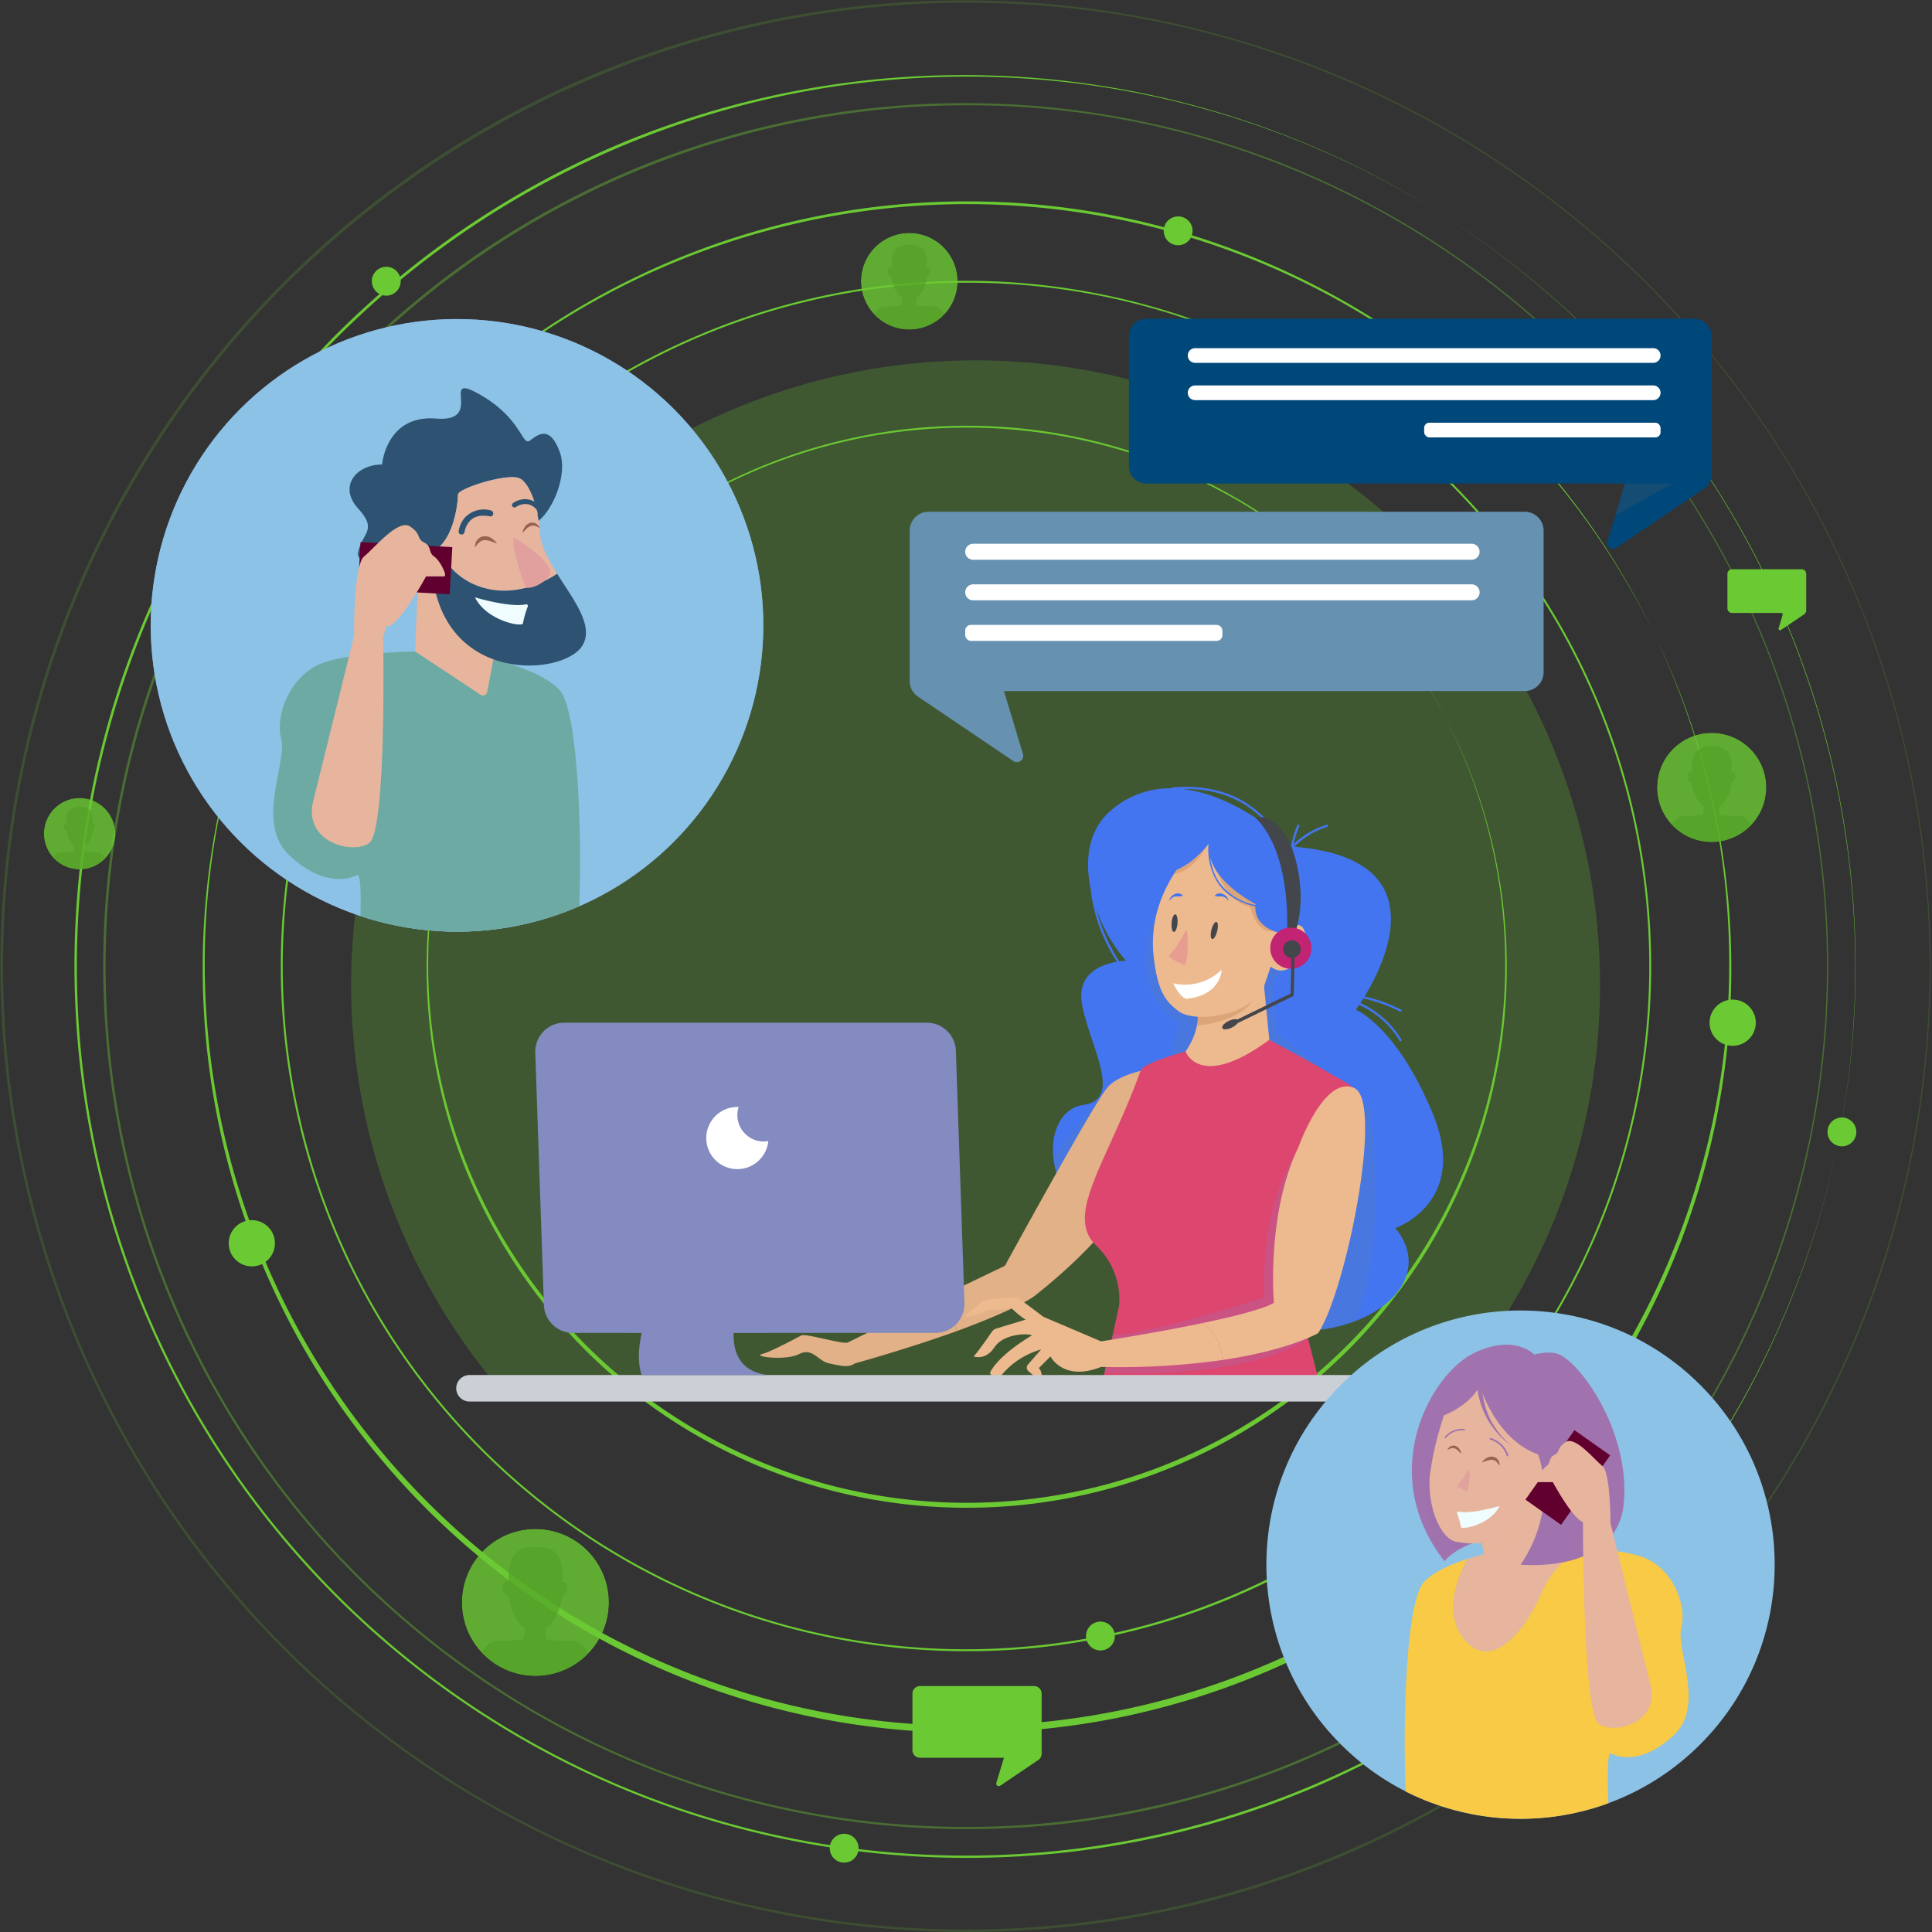 <?xml version="1.0" encoding="UTF-8"?> <svg xmlns="http://www.w3.org/2000/svg" xmlns:xlink="http://www.w3.org/1999/xlink" width="433.06" height="433.059" viewBox="0 0 433.06 433.059"><rect x="0" y="0" width="433.06" height="433.059" fill="#333333" stroke="none"/> <defs> <clipPath id="clip-path"> <circle id="Ellipse_144" data-name="Ellipse 144" cx="10.829" cy="10.829" r="10.829" transform="translate(227.722 96.104) rotate(-76.654)" fill="#6bca33" opacity="0.598"></circle> </clipPath> <clipPath id="clip-path-2"> <circle id="Ellipse_146" data-name="Ellipse 146" cx="16.479" cy="16.479" r="16.479" transform="translate(140.471 367.74)" fill="#6bca33"></circle> </clipPath> <clipPath id="clip-path-3"> <circle id="Ellipse_148" data-name="Ellipse 148" cx="12.242" cy="12.242" r="12.242" transform="translate(406.564 211.651) rotate(-80.747)" fill="#6bca33"></circle> </clipPath> <clipPath id="clip-path-4"> <circle id="Ellipse_150" data-name="Ellipse 150" cx="8.004" cy="8.004" r="8.004" transform="translate(46.776 203.891)" fill="#6bca33"></circle> </clipPath> <clipPath id="clip-path-5"> <path id="Path_5019" data-name="Path 5019" d="M358.172,274.859c-8.1-19.794-17.324-23.5-17.324-23.5s.288-.387.753-1.08a20.234,20.234,0,0,1,9.051,8.027.248.248,0,0,0,.428-.249,20.781,20.781,0,0,0-9.2-8.2c.2-.3.418-.645.654-1.025a34.171,34.171,0,0,1,8.234,2.953c.285.14.536-.287.25-.428a35.046,35.046,0,0,0-8.21-2.97c5.016-8.245,15.8-30.959-15.768-33.558a18.111,18.111,0,0,1,7.407-4.458c.3-.106.17-.585-.131-.477a18.9,18.9,0,0,0-7.423,4.372,25.43,25.43,0,0,1,1.294-4.07c.119-.3-.36-.424-.477-.132a24.883,24.883,0,0,0-1.378,4.462c-.492-.463-1.617-1.487-3.226-2.767a25.64,25.64,0,0,0-2.881-3.548c-5.38-5.547-12.932-7.4-20.47-6.672a.251.251,0,0,0-.222.183,20.121,20.121,0,0,0-13.429,4.854c-5.284,4.415-6.037,11.184-4.689,17.692.081,1.033.268,2.035.376,2.7a37.735,37.735,0,0,0,5.517,13.644c-3.227.545-9.05,2.491-7.838,9.421,1.658,9.486,9.463,21.443.214,22.687s-13.7,22.424,19.045,42.2,63.888,1.051,50.969-14.614C349.7,300.3,366.276,294.653,358.172,274.859Zm-75.543-46.241a35.229,35.229,0,0,0,6.709,11.781,13.677,13.677,0,0,0-1.5.13A39.794,39.794,0,0,1,282.629,228.618Zm37.439-19.859c.571.6,1.127,1.25,1.655,1.93-4.561-3.421-11.809-7.877-19.553-8.8C308.852,201.746,315.334,203.759,320.068,208.759Z" fill="#4375f1"></path> </clipPath> <clipPath id="clip-path-6"> <path id="Path_5022" data-name="Path 5022" d="M299.889,269.565l-2.97-5.28s-8.615.852-11.746,4.5-22.989,39.987-22.989,39.987-8.6,4.084-15.681,7.566a11.718,11.718,0,0,1,4.947,7.037c6.213-2.245,14.343-5.67,17.28-7.776,0,0,19.173-14.678,21.26-24.592S299.889,269.565,299.889,269.565Z" fill="#e2b187"></path> </clipPath> <clipPath id="clip-path-7"> <path id="Path_5026" data-name="Path 5026" d="M305.27,251.325s1.566,5.739-5.218,12.523l-3.652,6.783,7.827,8.871,7.827,2.609,16.7-19.307-7.3-4.7-2.087-21.394Z" fill="#edba8f"></path> </clipPath> <clipPath id="clip-path-8"> <path id="Path_5029" data-name="Path 5029" d="M302.693,260.71s3.1,8.877,18.753-2.6c0,0,9.756,5.2,12.428,6.837,5.939,3.63,7.2,3.023,8.766,8.763L328.751,319.68l4.7,18.263-50.111.084,4.447-20.3a16.613,16.613,0,0,0-5.149-13.516c-7.162-6.927,2.444-18.391,10-39.263C293.254,263.22,302.693,260.71,302.693,260.71Z" fill="#dc466f"></path> </clipPath> <clipPath id="clip-path-9"> <path id="Path_5035" data-name="Path 5035" d="M308.138,211.823s-14.518,10.889-12.606,27.64c.874,7.655,2.6,10.05,5.677,12.284,3.629,2.64,15.725,1,18.883-5.1l1.668-4.944s2.96,2.651,5.945-1.3,2.348-10.222-1.953-7.268l2.67-7.91-2.615-6.94Z" fill="#edba8f"></path> </clipPath> <clipPath id="clip-path-10"> <path id="Path_5048" data-name="Path 5048" d="M156.921,261l1.935,56.513a6.509,6.509,0,0,0,6.5,6.286h81.27a6.508,6.508,0,0,0,6.5-6.731L251.2,260.552a6.509,6.509,0,0,0-6.5-6.285h-81.27A6.508,6.508,0,0,0,156.921,261Z" fill="#838bc0"></path> </clipPath> <clipPath id="clip-path-11"> <circle id="Ellipse_156" data-name="Ellipse 156" cx="68.66" cy="68.66" r="68.66" transform="translate(68.641 231.719) rotate(-88.237)" fill="#00477a"></circle> </clipPath> <clipPath id="clip-path-12"> <path id="Path_5054" data-name="Path 5054" d="M130.648,155.128l-.672,15.9,14.7,9.747a.959.959,0,0,0,1.464-.628l2.423-12.926-14.33-17.466Z" fill="#e7b59d"></path> </clipPath> <clipPath id="clip-path-13"> <path id="Path_5068" data-name="Path 5068" d="M293.872,96.471H416.7a3.885,3.885,0,0,1,3.886,3.885v30.989a3.887,3.887,0,0,1-1.71,3.219l-19.644,13.272a1.307,1.307,0,0,1-1.983-1.463l3.928-12.965H293.872a3.885,3.885,0,0,1-3.885-3.885V100.356A3.885,3.885,0,0,1,293.872,96.471Z" fill="#9f71ac"></path> </clipPath> <clipPath id="clip-path-14"> <path id="Path_5075" data-name="Path 5075" d="M378.716,139.74H245.078a4.226,4.226,0,0,0-4.227,4.227v33.715a4.227,4.227,0,0,0,1.86,3.5l21.372,14.441a1.423,1.423,0,0,0,2.158-1.592l-4.274-14.106H378.716a4.226,4.226,0,0,0,4.227-4.227V143.967A4.226,4.226,0,0,0,378.716,139.74Z" fill="#6691b0"></path> </clipPath> <clipPath id="clip-path-15"> <circle id="Ellipse_158" data-name="Ellipse 158" cx="56.97" cy="56.97" r="56.97" transform="translate(297.201 375.744) rotate(-45)" fill="none"></circle> </clipPath> <clipPath id="clip-path-16"> <path id="Path_5080" data-name="Path 5080" d="M382.6,381.848c-4.323,9.919-11.953,18.057-17.8,10.173-4.36-5.877-.948-13.875,1.072-17.567a76.944,76.944,0,0,1,12.3-2.78h5.8s3.438,0,7.731.274A20.756,20.756,0,0,0,382.6,381.848Z" fill="#e7b59d"></path> </clipPath> <clipPath id="clip-path-17"> <path id="Path_5085" data-name="Path 5085" d="M381.584,329.455s-4.069-5.849-13.988-1.271-22.381,26.959-6.867,46.8c0,0,3.306-4.833,15.26-6.1S381.584,329.455,381.584,329.455Z" fill="#a072ae"></path> </clipPath> <clipPath id="clip-path-18"> <path id="Path_5088" data-name="Path 5088" d="M385.168,356.966l.622,14.712-13.6,9.021a.888.888,0,0,1-1.355-.582l-2.242-11.961,13.261-16.163Z" fill="#e7b59d"></path> </clipPath> <clipPath id="clip-path-19"> <path id="Path_5091" data-name="Path 5091" d="M357.423,355.906a68.691,68.691,0,0,1,2.889-12.663c.114-.546,1.353-6.23,3.72-7.413,2.487-1.243,12.847,2.072,12.847,3.316,0,.988.527,7.992,4.071,11.035a5.624,5.624,0,0,0,3.389,1.4,7.154,7.154,0,0,1,5.4,3.055,71.463,71.463,0,0,1-7.468.261c-3.226,18.306-15.234,16.264-18.74,15.763C359.966,370.148,356.911,363.081,357.423,355.906Z" fill="#e7b59d"></path> </clipPath> </defs> <g id="Group_2658" data-name="Group 2658" transform="translate(-36.94 -25.028)"> <g id="Group_2607" data-name="Group 2607"> <g id="Group_2576" data-name="Group 2576"> <path id="Path_4994" data-name="Path 4994" d="M253.47,395.143a153.585,153.585,0,1,1,108.6-44.984A152.581,152.581,0,0,1,253.47,395.143Zm0-306.742a153.156,153.156,0,1,0,108.3,44.859A152.15,152.15,0,0,0,253.47,88.4Z" fill="#6bca33"></path> </g> <g id="Group_2577" data-name="Group 2577"> <path id="Path_4995" data-name="Path 4995" d="M253.47,413.427a171.322,171.322,0,1,1,66.9-13.506A170.8,170.8,0,0,1,253.47,413.427Zm0-343.259a170.856,170.856,0,1,0,66.713,13.469A170.319,170.319,0,0,0,253.47,70.168Z" fill="#6bca33"></path> </g> <g id="Group_2578" data-name="Group 2578"> <path id="Path_4996" data-name="Path 4996" d="M253.47,362.992a121.06,121.06,0,1,1,47.268-9.543A120.681,120.681,0,0,1,253.47,362.992Zm0-242.53a120.711,120.711,0,1,0,47.136,9.516A120.341,120.341,0,0,0,253.47,120.462Z" fill="#6bca33"></path> </g> <g id="Group_2579" data-name="Group 2579" opacity="0.38"> <path id="Path_4997" data-name="Path 4997" d="M253.47,435.031A193.525,193.525,0,0,1,178.161,63.288,193.524,193.524,0,0,1,328.779,419.827,192.26,192.26,0,0,1,253.47,435.031Zm0-386.406a192.983,192.983,0,0,0-75.1,370.7,192.983,192.983,0,0,0,150.2-355.542A191.729,191.729,0,0,0,253.47,48.625Z" fill="#6bca33"></path> </g> <g id="Group_2580" data-name="Group 2580" opacity="0.18"> <path id="Path_4998" data-name="Path 4998" d="M253.47,458.087A216.587,216.587,0,0,1,169.187,42.044,216.586,216.586,0,0,1,337.754,441.071,215.183,215.183,0,0,1,253.47,458.087Zm0-432.454a215.981,215.981,0,0,0-84.047,414.88A215.98,215.98,0,0,0,337.518,42.6,214.583,214.583,0,0,0,253.47,25.633Z" fill="#6bca33"></path> </g> <g id="Group_2581" data-name="Group 2581"> <path id="Path_4999" data-name="Path 4999" d="M253.47,441.469A199.964,199.964,0,0,1,175.656,57.356a199.963,199.963,0,0,1,155.629,368.4A198.651,198.651,0,0,1,253.47,441.469Zm0-399.264a199.4,199.4,0,0,0-77.6,383.038A199.4,199.4,0,0,0,331.067,57.871,198.106,198.106,0,0,0,253.47,42.205Z" fill="#6bca33"></path> </g> <g id="Group_2587" data-name="Group 2587"> <g id="Group_2586" data-name="Group 2586" clip-path="url(#clip-path)"> <g id="Group_2582" data-name="Group 2582" opacity="0.8"> <circle id="Ellipse_143" data-name="Ellipse 143" cx="14.632" cy="14.632" r="14.632" transform="matrix(0.225, -0.974, 0.974, 0.225, 223.209, 99.031)" fill="#6bca33"></circle> </g> <g id="Group_2585" data-name="Group 2585" opacity="0.59"> <g id="Group_2583" data-name="Group 2583"> <path id="Path_5000" data-name="Path 5000" d="M240.758,102.57l-.065-.012-.064.012Z" fill="#529f25"></path> </g> <g id="Group_2584" data-name="Group 2584"> <path id="Path_5001" data-name="Path 5001" d="M249.266,98.187c-.129-2.772-1.8-4.577-2.965-4.448a23.154,23.154,0,0,1-3.867-.258,3.184,3.184,0,0,1-.172-1.561,6.455,6.455,0,0,0,2.408-4.783,1.174,1.174,0,0,0,.719-.858c.172-.569.044-1.112-.287-1.211a.455.455,0,0,0-.375.068c.018-2.979-.082-5.255-3.966-5.255-3.67,0-3.942,2.245-3.959,5.194a.449.449,0,0,0-.338-.115c-.342.041-.563.553-.492,1.144s.407,1.035.75.994a.38.38,0,0,0,.123-.037,6.65,6.65,0,0,0,2.269,4.759,3.294,3.294,0,0,1-.161,1.661,23.159,23.159,0,0,1-3.868.258c-1.16-.129-2.836,1.676-2.965,4.448-.122,2.633,7.782,4.219,8.573,4.371C241.484,102.406,249.389,100.82,249.266,98.187Z" fill="#529f25"></path> </g> </g> </g> </g> <g id="Group_2593" data-name="Group 2593"> <g id="Group_2592" data-name="Group 2592" clip-path="url(#clip-path-2)"> <g id="Group_2588" data-name="Group 2588" opacity="0.8"> <circle id="Ellipse_145" data-name="Ellipse 145" cx="22.266" cy="22.266" r="22.266" transform="translate(134.684 361.952)" fill="#6bca33"></circle> </g> <g id="Group_2591" data-name="Group 2591" opacity="0.614"> <g id="Group_2589" data-name="Group 2589"> <path id="Path_5002" data-name="Path 5002" d="M156.95,406.289l-.1-.019-.1.019Z" fill="#6bca33"></path> </g> <g id="Group_2590" data-name="Group 2590"> <path id="Path_5003" data-name="Path 5003" d="M169.9,399.619c-.2-4.218-2.747-6.965-4.512-6.768a35.27,35.27,0,0,1-5.886-.393,4.855,4.855,0,0,1-.261-2.375c1.909-1.236,3.327-3.972,3.665-7.28A1.785,1.785,0,0,0,164,381.5c.262-.866.066-1.691-.437-1.843a.7.7,0,0,0-.571.1c.027-4.533-.124-8-6.034-8-5.586,0-6,3.417-6.026,7.9a.685.685,0,0,0-.513-.175c-.522.063-.857.843-.749,1.741s.618,1.576,1.14,1.513a.591.591,0,0,0,.188-.056c.3,3.228,1.635,5.927,3.452,7.242a5.015,5.015,0,0,1-.244,2.528,35.27,35.27,0,0,1-5.886.393c-1.765-.2-4.316,2.55-4.512,6.768-.186,4.007,11.843,6.42,13.046,6.651C158.056,406.039,170.084,403.626,169.9,399.619Z" fill="#529f25"></path> </g> </g> </g> </g> <g id="Group_2599" data-name="Group 2599"> <g id="Group_2598" data-name="Group 2598" clip-path="url(#clip-path-3)"> <g id="Group_2594" data-name="Group 2594" opacity="0.8"> <circle id="Ellipse_147" data-name="Ellipse 147" cx="16.541" cy="16.541" r="16.541" transform="matrix(0.178, -0.984, 0.984, 0.178, 401.397, 214.873)" fill="#6bca33"></circle> </g> <g id="Group_2597" data-name="Group 2597" opacity="0.601"> <g id="Group_2595" data-name="Group 2595"> <path id="Path_5004" data-name="Path 5004" d="M420.615,217.932l-.073-.014-.073.014Z" fill="#529f25"></path> </g> <g id="Group_2596" data-name="Group 2596"> <path id="Path_5005" data-name="Path 5005" d="M430.233,212.977c-.146-3.134-2.04-5.174-3.352-5.028a26.187,26.187,0,0,1-4.372-.291,3.61,3.61,0,0,1-.194-1.765,7.3,7.3,0,0,0,2.722-5.408,1.323,1.323,0,0,0,.813-.969c.2-.644.049-1.257-.324-1.37a.524.524,0,0,0-.425.077c.02-3.367-.092-5.94-4.482-5.94-4.15,0-4.457,2.538-4.476,5.871a.512.512,0,0,0-.382-.13c-.387.047-.636.626-.556,1.293s.459,1.171.847,1.124a.42.42,0,0,0,.139-.041,7.519,7.519,0,0,0,2.565,5.38,3.727,3.727,0,0,1-.182,1.878,26.178,26.178,0,0,1-4.372.291c-1.311-.146-3.206,1.894-3.351,5.028-.139,2.976,8.8,4.769,9.691,4.941C421.436,217.746,430.371,215.953,430.233,212.977Z" fill="#529f25"></path> </g> </g> </g> </g> <g id="Group_2600" data-name="Group 2600"> <path id="Path_5006" data-name="Path 5006" d="M98.567,303.707a5.179,5.179,0,1,1-5.179-5.179A5.179,5.179,0,0,1,98.567,303.707Z" fill="#6bca33"></path> </g> <g id="Group_2601" data-name="Group 2601"> <path id="Path_5007" data-name="Path 5007" d="M430.5,254.27a5.179,5.179,0,1,1-5.179-5.179A5.179,5.179,0,0,1,430.5,254.27Z" fill="#6bca33"></path> </g> <g id="Group_2602" data-name="Group 2602"> <path id="Path_5008" data-name="Path 5008" d="M303.55,78.785a3.233,3.233,0,1,1-.508-4.544A3.233,3.233,0,0,1,303.55,78.785Z" fill="#6bca33"></path> </g> <g id="Group_2603" data-name="Group 2603"> <path id="Path_5009" data-name="Path 5009" d="M286.79,391.2a3.233,3.233,0,1,1-3.734-2.639A3.233,3.233,0,0,1,286.79,391.2Z" fill="#6bca33"></path> </g> <g id="Group_2604" data-name="Group 2604"> <path id="Path_5010" data-name="Path 5010" d="M229.349,438.758a3.233,3.233,0,1,1-3.734-2.639A3.234,3.234,0,0,1,229.349,438.758Z" fill="#6bca33"></path> </g> <g id="Group_2605" data-name="Group 2605"> <path id="Path_5011" data-name="Path 5011" d="M452.993,278.2a3.233,3.233,0,1,1-3.734-2.639A3.234,3.234,0,0,1,452.993,278.2Z" fill="#6bca33"></path> </g> <g id="Group_2606" data-name="Group 2606"> <path id="Path_5012" data-name="Path 5012" d="M126.708,87.52a3.233,3.233,0,1,1-3.734-2.64A3.233,3.233,0,0,1,126.708,87.52Z" fill="#6bca33"></path> </g> </g> <g id="Group_2613" data-name="Group 2613"> <g id="Group_2612" data-name="Group 2612" clip-path="url(#clip-path-4)"> <g id="Group_2608" data-name="Group 2608" opacity="0.8"> <circle id="Ellipse_149" data-name="Ellipse 149" cx="10.815" cy="10.815" r="10.815" transform="translate(43.965 201.08)" fill="#6bca33"></circle> </g> <g id="Group_2611" data-name="Group 2611" opacity="0.608"> <g id="Group_2609" data-name="Group 2609"> <path id="Path_5013" data-name="Path 5013" d="M54.78,222.615l-.047-.009-.048.009Z" fill="#529f25"></path> </g> <g id="Group_2610" data-name="Group 2610"> <path id="Path_5014" data-name="Path 5014" d="M61.069,219.375c-.1-2.049-1.334-3.383-2.191-3.287a17.148,17.148,0,0,1-2.859-.191,2.348,2.348,0,0,1-.127-1.154,4.771,4.771,0,0,0,1.78-3.535.866.866,0,0,0,.531-.634c.128-.421.033-.822-.212-.9a.341.341,0,0,0-.277.05c.013-2.2-.061-3.884-2.931-3.884-2.713,0-2.914,1.66-2.927,3.839a.328.328,0,0,0-.249-.084c-.254.03-.417.408-.364.845s.3.765.554.735a.267.267,0,0,0,.091-.028,4.913,4.913,0,0,0,1.677,3.518,2.435,2.435,0,0,1-.119,1.228,17.143,17.143,0,0,1-2.858.191c-.858-.1-2.1,1.238-2.192,3.287-.09,1.946,5.752,3.118,6.337,3.231C55.317,222.493,61.16,221.321,61.069,219.375Z" fill="#529f25"></path> </g> </g> </g> </g> <path id="Path_5015" data-name="Path 5015" d="M395.583,245.765a139.965,139.965,0,1,0-248.1,88.867H363.754A139.387,139.387,0,0,0,395.583,245.765Z" fill="#6bca33" opacity="0.251"></path> <g id="Group_2628" data-name="Group 2628"> <g id="Group_2615" data-name="Group 2615"> <path id="Path_5016" data-name="Path 5016" d="M358.172,274.859c-8.1-19.794-17.324-23.5-17.324-23.5s.288-.387.753-1.08a20.234,20.234,0,0,1,9.051,8.027.248.248,0,0,0,.428-.249,20.781,20.781,0,0,0-9.2-8.2c.2-.3.418-.645.654-1.025a34.171,34.171,0,0,1,8.234,2.953c.285.14.536-.287.25-.428a35.046,35.046,0,0,0-8.21-2.97c5.016-8.245,15.8-30.959-15.768-33.558a18.111,18.111,0,0,1,7.407-4.458c.3-.106.17-.585-.131-.477a18.9,18.9,0,0,0-7.423,4.372,25.43,25.43,0,0,1,1.294-4.07c.119-.3-.36-.424-.477-.132a24.883,24.883,0,0,0-1.378,4.462c-.492-.463-1.617-1.487-3.226-2.767a25.64,25.64,0,0,0-2.881-3.548c-5.38-5.547-12.932-7.4-20.47-6.672a.251.251,0,0,0-.222.183,20.121,20.121,0,0,0-13.429,4.854c-5.284,4.415-6.037,11.184-4.689,17.692.081,1.033.268,2.035.376,2.7a37.735,37.735,0,0,0,5.517,13.644c-3.227.545-9.05,2.491-7.838,9.421,1.658,9.486,9.463,21.443.214,22.687s-13.7,22.424,19.045,42.2,63.888,1.051,50.969-14.614C349.7,300.3,366.276,294.653,358.172,274.859Zm-75.543-46.241a35.229,35.229,0,0,0,6.709,11.781,13.677,13.677,0,0,0-1.5.13A39.794,39.794,0,0,1,282.629,228.618Zm37.439-19.859c.571.6,1.127,1.25,1.655,1.93-4.561-3.421-11.809-7.877-19.553-8.8C308.852,201.746,315.334,203.759,320.068,208.759Z" fill="#4375f1"></path> <g id="Group_2614" data-name="Group 2614" clip-path="url(#clip-path-5)"> <path id="Path_5017" data-name="Path 5017" d="M326.836,241.381s-3.572,1.818-4.372,3.452.851,11.864.851,11.864l20.787,16.5s5.609,42.894-8.249,54.442-65-40.584-65-40.584l14.518-18.477,13.528-4.29,2.31-9.9s-14.513-6.872-2.8-30.492h0l28.43,17.486" fill="#507cc7" opacity="0.4"></path> <path id="Path_5018" data-name="Path 5018" d="M300.549,220.063l-7.259-1.311s2.639,3.96,9.9,2.31-2.639-1-2.639-1" fill="#4375f1" opacity="0.5"></path> </g> </g> <g id="Group_2617" data-name="Group 2617"> <path id="Path_5020" data-name="Path 5020" d="M299.889,269.565l-2.97-5.28s-8.615.852-11.746,4.5-22.989,39.987-22.989,39.987-8.6,4.084-15.681,7.566a11.718,11.718,0,0,1,4.947,7.037c6.213-2.245,14.343-5.67,17.28-7.776,0,0,19.173-14.678,21.26-24.592S299.889,269.565,299.889,269.565Z" fill="#e2b187"></path> <g id="Group_2616" data-name="Group 2616" clip-path="url(#clip-path-6)"> <path id="Path_5021" data-name="Path 5021" d="M281.082,306.189s-7.919-6.269,4.289-22.436c11.128-14.738,9.239,4.619,9.239,4.619l-8.127,17.7Z" fill="#e2b187" opacity="0.31"></path> </g> </g> <path id="Path_5023" data-name="Path 5023" d="M246.5,316.342c-8.845,4.351-18.923,9.309-19.5,9.6-1.044.522-9.393-2.087-10.436-1.565s-6.783,3.653-8.871,4.174,5.218,1.566,8.349,0,4.174,1.566,6.783,2.088,4.175,1.043,5.74,0c0,0,12.04-3.34,22.884-7.259A11.718,11.718,0,0,0,246.5,316.342Z" fill="#e2b187"></path> <g id="Group_2619" data-name="Group 2619"> <path id="Path_5024" data-name="Path 5024" d="M305.27,251.325s1.566,5.739-5.218,12.523l-3.652,6.783,7.827,8.871,7.827,2.609,16.7-19.307-7.3-4.7-2.087-21.394Z" fill="#edba8f"></path> <g id="Group_2618" data-name="Group 2618" clip-path="url(#clip-path-7)"> <path id="Path_5025" data-name="Path 5025" d="M304.178,255.047s14.518-.66,14.848-9.569S302.528,251.417,304.178,255.047Z" fill="#af703f" opacity="0.28"></path> </g> </g> <g id="Group_2621" data-name="Group 2621"> <path id="Path_5027" data-name="Path 5027" d="M302.693,260.71s3.1,8.877,18.753-2.6c0,0,9.756,5.2,12.428,6.837,5.939,3.63,7.2,3.023,8.766,8.763L328.751,319.68l4.7,18.263-50.111.084,4.447-20.3a16.613,16.613,0,0,0-5.149-13.516c-7.162-6.927,2.444-18.391,10-39.263C293.254,263.22,302.693,260.71,302.693,260.71Z" fill="#dc466f"></path> <g id="Group_2620" data-name="Group 2620" clip-path="url(#clip-path-8)"> <path id="Path_5028" data-name="Path 5028" d="M328.264,282.1s-8.908,11.548-7.918,33.655c0,0-27.48,9.46-39.146,8.854s1.531,7.973,1.531,7.973,33,2.51,48.173-7.984-2.64-42.5-2.64-42.5" fill="#a172ae" opacity="0.31"></path> </g> </g> <path id="Path_5030" data-name="Path 5030" d="M283.751,325.7,270.832,320.2l-5.389-4.047a1.715,1.715,0,0,0-1.188-.337l-6.218.565a1.36,1.36,0,0,0-.693.268c-1.088.826-4.617,3.551-3.732,3.551a9.906,9.906,0,0,0,4.7-1.566s4.7,0,5.218-.522a19.834,19.834,0,0,0,3.13,2.609c1.044.522.522,0,.522,0l-6.986,2.124a1.651,1.651,0,0,0-.885.647c-.879,1.276-3.284,4.732-4.13,5.578,0,0,2.609,1.044,4.7-2.087s7.827-3.131,8.349-2.609c0,0-7.3,4.174-9.393,8.349,0,0,.987,2.565,2.609.521a17.846,17.846,0,0,1,8.871-5.739l-2.973,3.4a1.023,1.023,0,0,0,.1,1.449l2.869,2.459s.522-2.087-.522-3.131l2.609-2.609s2.88,5.738,11.354,2.347Z" fill="#edba8f"></path> <path id="Path_5031" data-name="Path 5031" d="M306.516,321.593c-11.138,2.325-23.65,4.242-23.65,4.242l.225,5.571a165.751,165.751,0,0,0,27.844-1.527A10.509,10.509,0,0,0,306.516,321.593Z" fill="#edba8f"></path> <path id="Path_5032" data-name="Path 5032" d="M340.473,268.9c-6.744-2.924-12.443,13.152-12.443,13.152-7.3,15.132-5.541,35.014-5.541,35.014-2.426,1.416-8.925,3.05-15.973,4.522a10.509,10.509,0,0,1,4.419,8.286c15.033-2.228,21.469-6.025,21.469-6.025C338.665,314.462,347.216,271.829,340.473,268.9Z" fill="#edba8f"></path> <g id="Group_2623" data-name="Group 2623"> <path id="Path_5033" data-name="Path 5033" d="M308.138,211.823s-14.518,10.889-12.606,27.64c.874,7.655,2.6,10.05,5.677,12.284,3.629,2.64,15.725,1,18.883-5.1l1.668-4.944s2.96,2.651,5.945-1.3,2.348-10.222-1.953-7.268l2.67-7.91-2.615-6.94Z" fill="#edba8f"></path> <g id="Group_2622" data-name="Group 2622" clip-path="url(#clip-path-9)"> <path id="Path_5034" data-name="Path 5034" d="M297.734,220.81s5.454,2.232,10.4-7.337c0,0,1.319,15.508,11.548,15.178l-2.97-2.64s1.176,10.889,8.012,6.929-13.951-24.746-13.951-24.746L296.9,213.143l.834,7.667" fill="#af703f" opacity="0.28"></path> </g> </g> <path id="Path_5036" data-name="Path 5036" d="M328.264,219.082,317.706,213.8l-14.848-3.629s-18.147,6.269-9.9,9.9c7.238,3.185,13.459-4.046,14.875-5.865A14.037,14.037,0,0,0,309.962,223c1.779,2.588,4.588,4.334,8.363,5.211-.181,5.125,5.98,6.05,5.98,6.05l2.64-1.98,5.279-1.649Zm-18.028,3.732a12.3,12.3,0,0,1-1.995-5.526c1.608,6.113,10.125,10.373,10.125,10.373-.009.074-.011.144-.017.217A12.986,12.986,0,0,1,310.236,222.814Z" fill="#4375f1"></path> <path id="Path_5037" data-name="Path 5037" d="M318.366,208.342s3.959-1.8,7.919,6.121c0,0,4.949,11.548,0,22.107h-.99S327.275,217.07,318.366,208.342Z" fill="#43464a"></path> <circle id="Ellipse_151" data-name="Ellipse 151" cx="4.619" cy="4.619" r="4.619" transform="translate(321.665 232.94)" fill="#c22373"></circle> <path id="Path_5038" data-name="Path 5038" d="M309.768,233.76c-.265,1.061-.766,1.849-1.12,1.761s-.426-1.02-.161-2.081.766-1.849,1.119-1.761S310.032,232.7,309.768,233.76Z" fill="#43464a"></path> <path id="Path_5039" data-name="Path 5039" d="M300.876,232c-.089,1.09-.456,1.949-.819,1.919s-.585-.937-.5-2.027.456-1.948.819-1.919S300.966,230.914,300.876,232Z" fill="#43464a"></path> <path id="Path_5040" data-name="Path 5040" d="M299.889,245.426a11.7,11.7,0,0,0,10.888-3.049s0,5.662-7.839,6.533C302.938,248.91,301.631,248.91,299.889,245.426Z" fill="#fff"></path> <path id="Path_5041" data-name="Path 5041" d="M299.011,226.865a2.135,2.135,0,0,1,.433-.833,2.045,2.045,0,0,1,.8-.579,1.689,1.689,0,0,1,.992-.16,1.816,1.816,0,0,1,.466.174,1.582,1.582,0,0,1,.386.324l-.023.063a2.083,2.083,0,0,1-.471.07c-.146.025-.284.022-.416.034a3.119,3.119,0,0,1-.387,0,1.4,1.4,0,0,0-.388.008,1.929,1.929,0,0,0-.732.314,2.205,2.205,0,0,0-.6.612Z" fill="#4375f1"></path> <path id="Path_5042" data-name="Path 5042" d="M312.315,226.865a2.134,2.134,0,0,0-.433-.833,2.052,2.052,0,0,0-.8-.579,1.689,1.689,0,0,0-.992-.16,1.816,1.816,0,0,0-.466.174,1.582,1.582,0,0,0-.386.324l.023.063a2.067,2.067,0,0,0,.471.07c.146.025.284.022.416.034a3.1,3.1,0,0,0,.386,0,1.408,1.408,0,0,1,.389.008,1.924,1.924,0,0,1,.731.314,2.195,2.195,0,0,1,.6.612Z" fill="#4375f1"></path> <path id="Path_5043" data-name="Path 5043" d="M302.6,241.381s-4.512-1.735-3.471-2.43c.825-.55,2.741-3.5,3.5-5.217a.222.222,0,0,1,.425.07C303.2,235.583,303.358,239.119,302.6,241.381Z" fill="#e79d90"></path> <g id="Group_2625" data-name="Group 2625" transform="matrix(0.899, -0.438, 0.438, 0.899, -70.855, 167.138)"> <circle id="Ellipse_152" data-name="Ellipse 152" cx="1.98" cy="1.98" r="1.98" transform="translate(324.305 235.58)" fill="#43464a"></circle> <g id="Group_2624" data-name="Group 2624"> <path id="Path_5044" data-name="Path 5044" d="M322.067,247.128H307.148v-.764h14.524c.6-1.152,3.7-7.138,4-7.815l.613.342c-.343.766-3.965,7.749-4.119,8.046Z" fill="#43464a"></path> </g> <ellipse id="Ellipse_153" data-name="Ellipse 153" cx="1.98" cy="0.825" rx="1.98" ry="0.825" transform="translate(304.508 245.808)" fill="#43464a"></ellipse> </g> <path id="Path_5045" data-name="Path 5045" d="M369.508,339.184H142.173a2.969,2.969,0,0,1-2.97-2.969h0a2.97,2.97,0,0,1,2.97-2.97H369.508a2.97,2.97,0,0,1,2.97,2.97h0A2.969,2.969,0,0,1,369.508,339.184Z" fill="#cbcfd6"></path> <g id="Group_2627" data-name="Group 2627"> <path id="Path_5046" data-name="Path 5046" d="M156.921,261l1.935,56.513a6.509,6.509,0,0,0,6.5,6.286h81.27a6.508,6.508,0,0,0,6.5-6.731L251.2,260.552a6.509,6.509,0,0,0-6.5-6.285h-81.27A6.508,6.508,0,0,0,156.921,261Z" fill="#838bc0"></path> <g id="Group_2626" data-name="Group 2626" clip-path="url(#clip-path-10)"> <path id="Path_5047" data-name="Path 5047" d="M211.132,297.94s-6.269,24.417,0,31.346-34.645-2.64-34.645-2.64,5.61-20.127,21.117-28.706h0l7.259,4.62,6.269-4.62" fill="#838bc0" opacity="0.61"></path> </g> </g> <path id="Path_5049" data-name="Path 5049" d="M197.6,297.94h13.528s-20.457,32.995-2.145,35.3h-28.21S175.168,320.047,197.6,297.94Z" fill="#838bc0"></path> <path id="Path_5050" data-name="Path 5050" d="M202.219,274.962a5.946,5.946,0,0,1,.278-1.8c-.092,0-.185-.007-.278-.007a6.968,6.968,0,1,0,6.933,7.657,5.932,5.932,0,0,1-6.933-5.85Z" fill="#fff"></path> </g> <g id="Group_2635" data-name="Group 2635"> <circle id="Ellipse_154" data-name="Ellipse 154" cx="68.66" cy="68.66" r="68.66" transform="translate(68.641 231.719) rotate(-88.237)" fill="#819fde"></circle> <g id="Group_2634" data-name="Group 2634" clip-path="url(#clip-path-11)"> <circle id="Ellipse_155" data-name="Ellipse 155" cx="83.647" cy="83.647" r="83.647" transform="translate(21.086 165.204) rotate(-45)" fill="#8bc2e6"></circle> <g id="Group_2633" data-name="Group 2633"> <path id="Path_5051" data-name="Path 5051" d="M132.215,171.026s-17.913,0-24.183,3.135-9.4,11.2-8.061,16.57-5.822,18.809,1.792,25.974c6.836,6.435,12.229,5.646,14.555,4.77a7.126,7.126,0,0,0,.671-.291c1.791-.9,0,23.735,0,23.735s45.231,2.687,47.918,0,3.583-59.115-2.687-65.384-23.735-8.509-23.735-8.509Z" fill="#6daaa3"></path> <g id="Group_2630" data-name="Group 2630"> <path id="Path_5052" data-name="Path 5052" d="M130.648,155.128l-.672,15.9,14.7,9.747a.959.959,0,0,0,1.464-.628l2.423-12.926-14.33-17.466Z" fill="#e7b59d"></path> <g id="Group_2629" data-name="Group 2629" clip-path="url(#clip-path-12)"> <path id="Path_5053" data-name="Path 5053" d="M129.528,165.2s2.24,1.791,4.031,0c0,0,10.3,17.465,19.257,14.331s-9.4-17.466-9.4-17.466l-9.381-7.092-5.4,3.957Z" fill="#e7b59d" opacity="0.45"></path> </g> </g> <path id="Path_5055" data-name="Path 5055" d="M131.544,149.306c7.165-.448,8.061-12.092,8.061-13.435s11.2-4.927,13.883-3.583c2.557,1.278,3.235,9.486,3.358,10.076,3.937-2.383,7.388-10.886,5.6-15.9-2.239-6.27-4.926-4.031-6.717-2.687s-1.792-4.926-11.2-10.3,1.343,6.269-9.852,5.374-12.092,10.3-12.092,10.3c-5.822,0-9.852,4.926-5.374,9.853s.9,5.374,0,9.852c-.467,2.336,4.06,3.331,8.5,3.749A7.725,7.725,0,0,1,131.544,149.306Z" fill="#2e5271"></path> <path id="Path_5056" data-name="Path 5056" d="M143.187,156.023c8.239,3.582,15.9-.569,18.638-2.375-1.989-3.156-3.7-6.32-3.859-9.268a22.935,22.935,0,0,0-.57-4.012l.112-.069c-.124-.591-1.463-6.733-4.02-8.011-2.687-1.344-13.883,2.239-13.883,3.583,0,1.067-.57,8.636-4.4,11.925A15.305,15.305,0,0,0,143.187,156.023Z" fill="#e7b59d"></path> <path id="Path_5057" data-name="Path 5057" d="M161.825,153.648c-2.738,1.806-10.4,5.957-18.638,2.375a15.305,15.305,0,0,1-7.981-8.227,6.082,6.082,0,0,1-3.662,1.51,7.725,7.725,0,0,0-5.831,3.3,77.253,77.253,0,0,0,8.07.281c2.239,25.527,29.109,23.736,33.588,17.018C170.3,165.517,165.575,159.6,161.825,153.648Z" fill="#2e5271"></path> <rect id="Rectangle_730" data-name="Rectangle 730" width="20.6" height="10.578" transform="translate(137.739 158.236) rotate(-176.82)" fill="#61002f"></rect> <path id="Path_5058" data-name="Path 5058" d="M116.317,165.428s0-13.883,2.239-15.675,7.614-8.508,10.3-6.717,1.343,2.687,3.135,3.583.895,2.239,2.239,3.134,3.135,4.479,2.239,4.479h-4.031s-6.269,11.644-8.956,11.2l-.448,1.791h-6.718Z" fill="#e7b59d"></path> <path id="Path_5059" data-name="Path 5059" d="M122.811,166.995s.9,44.336-3.135,47.023-14.779-.448-12.539-9.4,10.3-41.649,10.3-41.649Z" fill="#e7b59d"></path> <path id="Path_5060" data-name="Path 5060" d="M143.411,158.934s7.835,2.35,11.414,1.556a.366.366,0,0,1,.424.483,20.365,20.365,0,0,0-1.09,3.783C154.159,165.652,146.1,164.308,143.411,158.934Z" fill="#effdff"></path> <path id="Path_5061" data-name="Path 5061" d="M152.188,145.5s10.461,6.29,7.625,9-5.031,2.28-5.031,2.28S151.124,147.1,152.188,145.5Z" fill="#e19f9d"></path> <path id="Path_5062" data-name="Path 5062" d="M143.411,147.738a2.542,2.542,0,0,1,.45-1.62,2.144,2.144,0,0,1,1.6-.9,2.919,2.919,0,0,1,1.7.47,6.075,6.075,0,0,1,.653.519,5.805,5.805,0,0,1,.525.639,6.68,6.68,0,0,1-.763-.268c-.24-.1-.489-.158-.716-.253a3.867,3.867,0,0,0-1.336-.214,1.944,1.944,0,0,0-1.137.476A5.881,5.881,0,0,0,143.411,147.738Z" fill="#9a6253"></path> <path id="Path_5063" data-name="Path 5063" d="M157.965,143.415a2.046,2.046,0,0,0-.888-1.029,1.732,1.732,0,0,0-1.479-.11,2.36,2.36,0,0,0-1.081.93,4.844,4.844,0,0,0-.3.605,4.445,4.445,0,0,0-.164.647,5.457,5.457,0,0,0,.465-.458c.142-.154.3-.285.436-.432a3.148,3.148,0,0,1,.9-.617,1.576,1.576,0,0,1,1-.044A4.761,4.761,0,0,1,157.965,143.415Z" fill="#9a6253"></path> <g id="Group_2631" data-name="Group 2631"> <path id="Path_5064" data-name="Path 5064" d="M141.072,144.269a4.891,4.891,0,0,1,.848-2.045c1.148-1.616,3.016-1.819,4.845-1.45.848.171,1.032-1.16.187-1.331a5.808,5.808,0,0,0-5.878,1.677,6.233,6.233,0,0,0-1.333,2.962.672.672,0,0,0,1.331.187Z" fill="#2e5271"></path> </g> <g id="Group_2632" data-name="Group 2632"> <path id="Path_5065" data-name="Path 5065" d="M152.555,138.692a4,4,0,0,1,1.689-.654c1.6-.235,2.778.755,3.594,2.044.378.6,1.269-.045.892-.641a4.746,4.746,0,0,0-4.312-2.527,5.092,5.092,0,0,0-2.5.886.55.55,0,0,0,.641.892Z" fill="#2e5271"></path> </g> </g> </g> </g> <g id="Group_2638" data-name="Group 2638"> <g id="Group_2637" data-name="Group 2637"> <path id="Path_5066" data-name="Path 5066" d="M293.872,96.471H416.7a3.885,3.885,0,0,1,3.886,3.885v30.989a3.887,3.887,0,0,1-1.71,3.219l-19.644,13.272a1.307,1.307,0,0,1-1.983-1.463l3.928-12.965H293.872a3.885,3.885,0,0,1-3.885-3.885V100.356A3.885,3.885,0,0,1,293.872,96.471Z" fill="#00477a"></path> <g id="Group_2636" data-name="Group 2636" clip-path="url(#clip-path-13)"> <path id="Path_5067" data-name="Path 5067" d="M394.831,137.022l4.353-3.628h12.7l-16.325,9.07Z" fill="#606060" opacity="0.22"></path> </g> </g> <path id="Path_5069" data-name="Path 5069" d="M304.828,106.365H407.506a1.649,1.649,0,0,0,1.649-1.649h0a1.649,1.649,0,0,0-1.649-1.649H304.828a1.649,1.649,0,0,0-1.649,1.649h0A1.649,1.649,0,0,0,304.828,106.365Z" fill="#fff"></path> <path id="Path_5070" data-name="Path 5070" d="M304.828,114.72H407.506a1.649,1.649,0,0,0,1.649-1.649h0a1.649,1.649,0,0,0-1.649-1.649H304.828a1.649,1.649,0,0,0-1.649,1.649h0A1.649,1.649,0,0,0,304.828,114.72Z" fill="#fff"></path> <rect id="Rectangle_731" data-name="Rectangle 731" width="52.988" height="3.298" rx="1.166" transform="translate(409.155 123.075) rotate(180)" fill="#fff"></rect> </g> <g id="Group_2639" data-name="Group 2639"> <path id="Path_5071" data-name="Path 5071" d="M243.155,402.962H268.73a1.69,1.69,0,0,1,1.69,1.69V418.13a1.692,1.692,0,0,1-.744,1.4l-8.544,5.773a.569.569,0,0,1-.863-.637l1.709-5.639H243.155a1.69,1.69,0,0,1-1.689-1.69V404.652A1.689,1.689,0,0,1,243.155,402.962Z" fill="#6bca33"></path> </g> <g id="Group_2640" data-name="Group 2640"> <path id="Path_5072" data-name="Path 5072" d="M425.178,152.622h15.594a1.03,1.03,0,0,1,1.03,1.03v8.219a1.031,1.031,0,0,1-.454.854l-5.209,3.52a.347.347,0,0,1-.526-.388l1.042-3.439H425.178a1.031,1.031,0,0,1-1.031-1.03v-7.736A1.031,1.031,0,0,1,425.178,152.622Z" fill="#6bca33"></path> </g> <g id="Group_2643" data-name="Group 2643"> <g id="Group_2642" data-name="Group 2642"> <path id="Path_5073" data-name="Path 5073" d="M378.716,139.74H245.078a4.226,4.226,0,0,0-4.227,4.227v33.715a4.227,4.227,0,0,0,1.86,3.5l21.372,14.441a1.423,1.423,0,0,0,2.158-1.592l-4.274-14.106H378.716a4.226,4.226,0,0,0,4.227-4.227V143.967A4.226,4.226,0,0,0,378.716,139.74Z" fill="#6691b0"></path> <g id="Group_2641" data-name="Group 2641" clip-path="url(#clip-path-14)"> <path id="Path_5074" data-name="Path 5074" d="M268.875,183.859l-4.736-3.947H250.324l17.761,9.867Z" fill="#6691b0" opacity="0.22"></path> </g> </g> <path id="Path_5076" data-name="Path 5076" d="M366.8,150.5H255.084a1.794,1.794,0,0,1-1.794-1.794h0a1.794,1.794,0,0,1,1.794-1.794H366.8a1.794,1.794,0,0,1,1.794,1.794h0A1.794,1.794,0,0,1,366.8,150.5Z" fill="#fff"></path> <path id="Path_5077" data-name="Path 5077" d="M366.8,159.594H255.084a1.794,1.794,0,0,1-1.794-1.794h0a1.794,1.794,0,0,1,1.794-1.794H366.8a1.794,1.794,0,0,1,1.794,1.794h0A1.794,1.794,0,0,1,366.8,159.594Z" fill="#fff"></path> <rect id="Rectangle_732" data-name="Rectangle 732" width="57.65" height="3.588" rx="1.269" transform="translate(253.29 165.096)" fill="#fff"></rect> </g> <g id="Group_2656" data-name="Group 2656"> <g id="Group_2655" data-name="Group 2655" clip-path="url(#clip-path-15)"> <circle id="Ellipse_157" data-name="Ellipse 157" cx="70.45" cy="70.45" r="70.45" transform="translate(278.138 375.744) rotate(-45)" fill="#8bc2e6"></circle> <g id="Group_2654" data-name="Group 2654"> <g id="Group_2645" data-name="Group 2645"> <path id="Path_5078" data-name="Path 5078" d="M382.6,381.848c-4.323,9.919-11.953,18.057-17.8,10.173-4.36-5.877-.948-13.875,1.072-17.567a76.944,76.944,0,0,1,12.3-2.78h5.8s3.438,0,7.731.274A20.756,20.756,0,0,0,382.6,381.848Z" fill="#e7b59d"></path> <g id="Group_2644" data-name="Group 2644" clip-path="url(#clip-path-16)"> <path id="Path_5079" data-name="Path 5079" d="M371.157,371.674c0,.509-.255,8.393-.255,8.393l-4.832-8.138Z" fill="#e7b59d" opacity="0.45"></path> </g> </g> <path id="Path_5081" data-name="Path 5081" d="M356.2,379.549c2.208-2.209,5.917-3.876,9.665-5.1-2.02,3.692-5.432,11.69-1.072,17.567,5.85,7.884,13.48-.254,17.8-10.173a20.756,20.756,0,0,1,9.1-9.9c5.133.328,11.488,1.048,14.648,2.627,5.8,2.9,8.7,10.361,7.46,15.334s5.387,17.406-1.658,24.037c-6.327,5.955-11.317,5.225-13.469,4.414a6.664,6.664,0,0,1-.622-.269c-1.657-.829,0,21.964,0,21.964s-41.857,2.487-44.344,0S350.4,385.351,356.2,379.549Z" fill="#f9ca45"></path> <g id="Group_2647" data-name="Group 2647"> <path id="Path_5082" data-name="Path 5082" d="M381.584,329.455s-4.069-5.849-13.988-1.271-22.381,26.959-6.867,46.8c0,0,3.306-4.833,15.26-6.1S381.584,329.455,381.584,329.455Z" fill="#a072ae"></path> <g id="Group_2646" data-name="Group 2646" clip-path="url(#clip-path-17)"> <path id="Path_5083" data-name="Path 5083" d="M383.619,327.421l-10.936,4.324,7.63-5.341Z" fill="#a072ae" opacity="0.52"></path> <path id="Path_5084" data-name="Path 5084" d="M359.363,346.356s-10.079,25.573,7.724,26.081-7.724-26.081-7.724-26.081" fill="#a072ae" opacity="0.52"></path> </g> </g> <g id="Group_2649" data-name="Group 2649"> <path id="Path_5086" data-name="Path 5086" d="M385.168,356.966l.622,14.712-13.6,9.021a.888.888,0,0,1-1.355-.582l-2.242-11.961,13.261-16.163Z" fill="#e7b59d"></path> <g id="Group_2648" data-name="Group 2648" clip-path="url(#clip-path-18)"> <path id="Path_5087" data-name="Path 5087" d="M386.2,366.291s-2.454-2.115-4.111-3.773c0,0-4.324,12.463-17.295,10.937-8.721-1.026,8.559-10.065,8.559-10.065l8.681-6.563,4.995,3.662Z" fill="#e7b59d" opacity="0.45"></path> </g> </g> <g id="Group_2651" data-name="Group 2651"> <path id="Path_5089" data-name="Path 5089" d="M357.423,355.906a68.691,68.691,0,0,1,2.889-12.663c.114-.546,1.353-6.23,3.72-7.413,2.487-1.243,12.847,2.072,12.847,3.316,0,.988.527,7.992,4.071,11.035a5.624,5.624,0,0,0,3.389,1.4,7.154,7.154,0,0,1,5.4,3.055,71.463,71.463,0,0,1-7.468.261c-3.226,18.306-15.234,16.264-18.74,15.763C359.966,370.148,356.911,363.081,357.423,355.906Z" fill="#e7b59d"></path> <g id="Group_2650" data-name="Group 2650" clip-path="url(#clip-path-19)"> <path id="Path_5090" data-name="Path 5090" d="M368.613,334.542c.763,0,.887,16.09,15.831,18.727s-5.4-15.421-5.4-15.421Z" fill="#e7b59d" opacity="0.45"></path> </g> </g> <path id="Path_5092" data-name="Path 5092" d="M373.081,362.593s-6.32,1.9-9.207,1.255a.3.3,0,0,0-.342.389,16.416,16.416,0,0,1,.879,3.052C364.411,368.012,370.913,366.928,373.081,362.593Z" fill="#effdff"></path> <path id="Path_5093" data-name="Path 5093" d="M373.081,353.562a2.045,2.045,0,0,0-.364-1.307,1.729,1.729,0,0,0-1.288-.728,2.349,2.349,0,0,0-1.372.379,4.941,4.941,0,0,0-.527.419,4.7,4.7,0,0,0-.423.515,5.531,5.531,0,0,0,.615-.216c.194-.079.394-.128.578-.2a3.093,3.093,0,0,1,1.077-.173,1.569,1.569,0,0,1,.917.384A4.76,4.76,0,0,1,373.081,353.562Z" fill="#9a6253"></path> <path id="Path_5094" data-name="Path 5094" d="M361.341,350.075a1.66,1.66,0,0,1,.716-.83,1.4,1.4,0,0,1,1.193-.089,1.905,1.905,0,0,1,.873.75,3.933,3.933,0,0,1,.24.488,3.566,3.566,0,0,1,.132.522,4.375,4.375,0,0,1-.375-.369c-.114-.124-.244-.23-.352-.349a2.526,2.526,0,0,0-.728-.5,1.265,1.265,0,0,0-.8-.035A3.792,3.792,0,0,0,361.341,350.075Z" fill="#9a6253"></path> <path id="Path_5095" data-name="Path 5095" d="M368.613,335.559s4.324,15.006,16.659,16.277-10.046-18.312-10.046-18.312H362.764l-3.815,9.411S366.324,340.646,368.613,335.559Z" fill="#a072ae"></path> <path id="Path_5096" data-name="Path 5096" d="M368.591,333.524c.277,0,12.23-6.612,17.317-5.086s16.531,17.549,15.005,33.572-23.144,13.734-23.144,13.734,11.191-14.5,1.017-31.029l-7.629-7.121Z" fill="#a072ae"></path> <rect id="Rectangle_733" data-name="Rectangle 733" width="19.064" height="9.789" transform="translate(378.865 361.172) rotate(-54.781)" fill="#61002f"></rect> <path id="Path_5097" data-name="Path 5097" d="M397.929,366.22s0-11.127-1.795-12.562-6.1-6.82-8.255-5.384-1.077,2.153-2.512,2.871-.718,1.8-1.8,2.513-2.512,3.589-1.795,3.589h3.231s5.024,9.332,7.178,8.973l.359,1.436h5.384Z" fill="#e7b59d"></path> <path id="Path_5098" data-name="Path 5098" d="M391.757,364.044s-.165,44.933,3.564,47.42,13.677-.415,11.6-8.7-9.531-38.542-9.531-38.542Z" fill="#e7b59d"></path> <path id="Path_5099" data-name="Path 5099" d="M365.816,359.466l-2.289-1.271a31.533,31.533,0,0,0,2.434-3.663.212.212,0,0,1,.4.094A16.18,16.18,0,0,1,365.816,359.466Z" fill="#e2a29d"></path> <g id="Group_2652" data-name="Group 2652"> <path id="Path_5100" data-name="Path 5100" d="M374.669,351.335a5.427,5.427,0,0,0-3.7-3.6.191.191,0,0,1,.1-.368,5.815,5.815,0,0,1,3.965,3.862c.073.235-.3.335-.368.1Z" fill="#a072ae"></path> </g> <g id="Group_2653" data-name="Group 2653"> <path id="Path_5101" data-name="Path 5101" d="M365.122,345.66a4.657,4.657,0,0,0-4.093,1.682.164.164,0,0,1-.255-.205,4.987,4.987,0,0,1,4.394-1.8c.21.023.163.347-.046.324Z" fill="#a072ae"></path> </g> <path id="Path_5102" data-name="Path 5102" d="M367.977,333.524l-.007.544c0,.2,0,.393.009.589.011.392.039.782.076,1.17a19.152,19.152,0,0,0,.369,2.3,18.626,18.626,0,0,0,1.569,4.355,18.4,18.4,0,0,0,2.592,3.787,20.484,20.484,0,0,0,3.4,3.02,20.35,20.35,0,0,1-3.159-3.223,17.539,17.539,0,0,1-3.469-8.116,18.24,18.24,0,0,1-.2-2.2c-.008-.366-.009-.733.006-1.1q.011-.273.03-.546l.048-.59Z" fill="#a072ae"></path> </g> </g> </g> </g> </svg> 